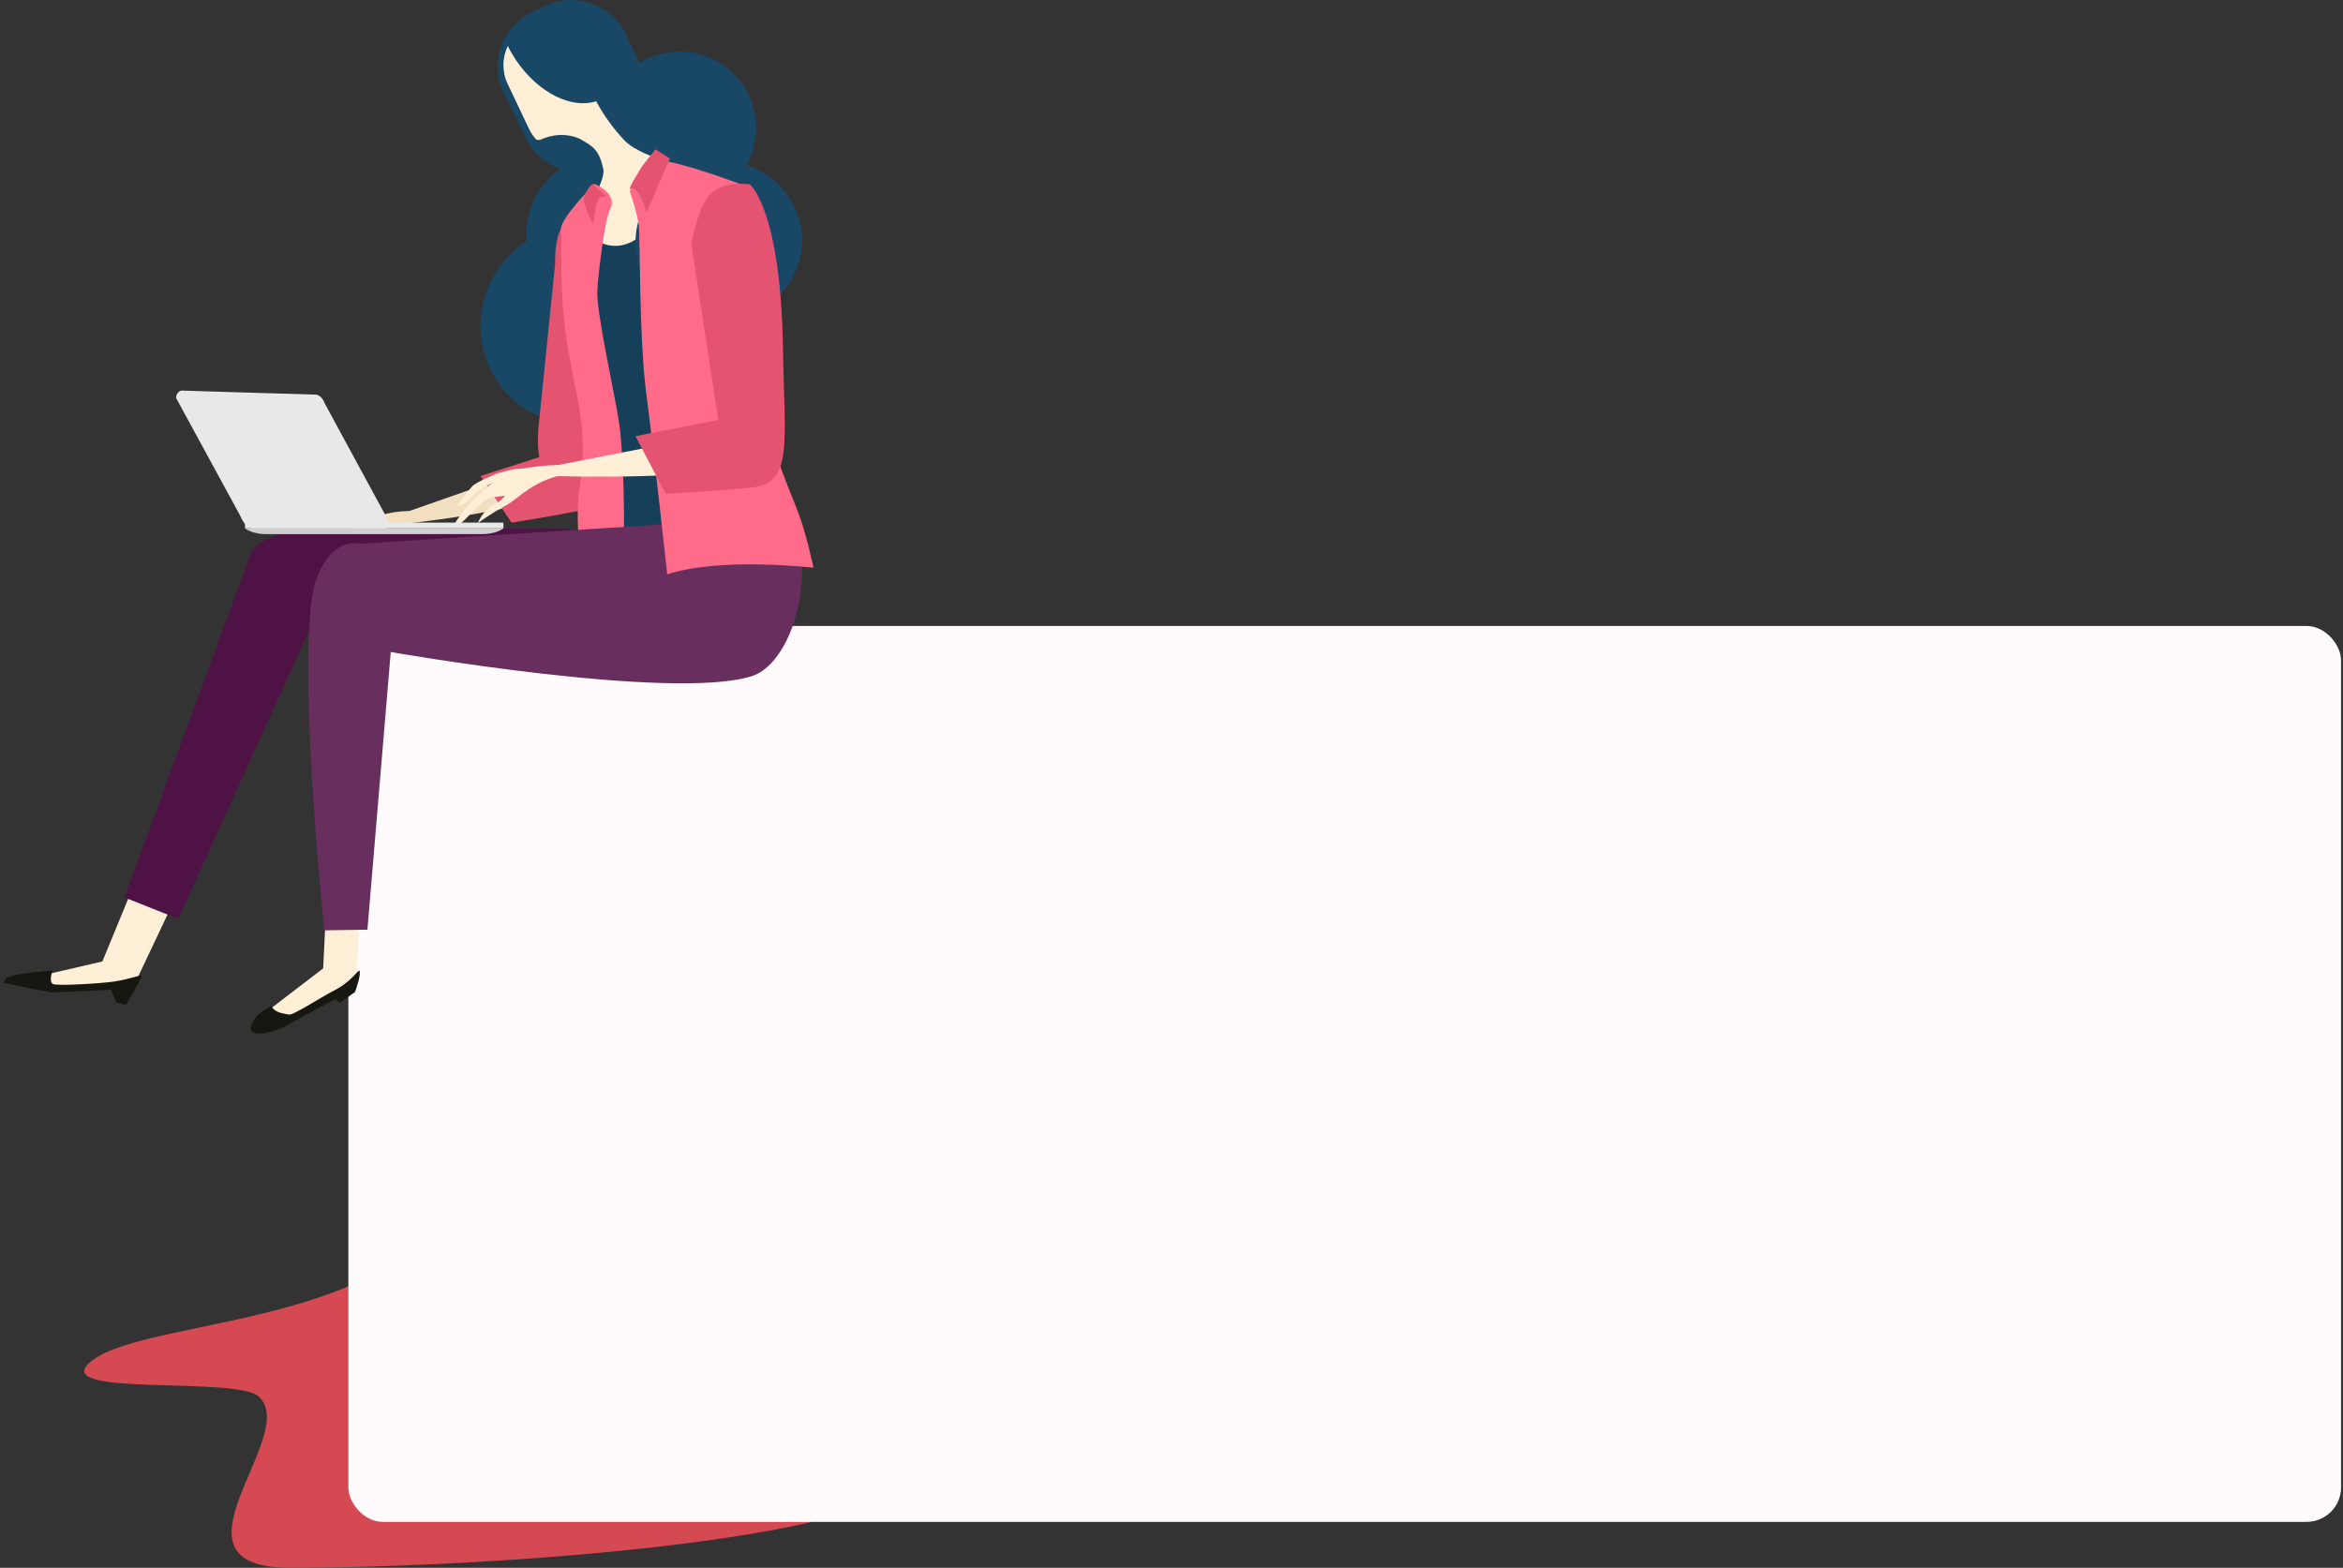 <svg xmlns="http://www.w3.org/2000/svg" width="408" height="273" viewBox="0 0 408 273">
    <rect x="0" y="0" width="408" height="273" fill="#333333" stroke="none"/>
    <g fill="none" fill-rule="evenodd" transform="translate(.663)">
        <path fill="#D54953" d="M49.874 273C86.05 273 158 267.784 158 255.89c0-11.895-2.49-28.265-38.665-28.265-20.12 0-36.147-38.22-38.335-26.333-5.59 30.371-55.101 27.425-65.665 35.65-8.344 6.496 24.996 2.597 29.04 6.217C51.866 249.865 26.38 273 49.874 273z"/>
        <rect width="347" height="156" x="60" y="109" fill="#FFFBFC" rx="6"/>
        <path fill="#194866" d="M92.316 46.51c3.21 6.674 11.272 9.398 17.991 6.07 6.733-3.316 9.588-11.421 6.37-18.093-3.204-6.673-11.265-9.393-17.991-6.07-6.726 3.318-9.574 11.424-6.37 18.094"/>
        <path fill="#194866" d="M84.712 64.298c4.157 8.647 14.599 12.17 23.318 7.866 8.726-4.307 12.426-14.804 8.256-23.46-4.158-8.65-14.6-12.174-23.319-7.866-8.725 4.302-12.42 14.804-8.255 23.46"/>
        <path fill="#F2DEC1" d="M99.996 82.98s.512 2.226-10.395 4.955C78.694 90.657 62 92 62 92l24.562-8.6s9.546-2.848 13.434-.42"/>
        <path fill="#F2DEC1" d="M70.33 90.164c-5.091 1.518-6.548 4.819-8.346 6.243-1.79 1.424-3.473 3.283-3.46 3.256.5-2.6 2.131-3.15 2.754-4.132.623-.976.514-.544-1.348-.147-1.046.23-2.343 2.656-3.357 4.09C55.687 100.713 55 101 55 101s.79-2.298 2.048-4.342c1.521-2.457 3.601-4.752 4.134-5.179.963-.761 4.34-1.898 6.856-2.293 2.843-.432 5.963-.115 2.291.978"/>
        <path fill="#E2C59C" d="M61 92s-3.67 2.117-4.21 2.83C56.412 95.325 55 98 55 98s1.406-.656 2.03-1.698C57.655 95.274 61 92 61 92"/>
        <path fill="#E45471" d="M93.895 79.396s9.993-2.19 11.003 3.73c.575 3.364-1.336 5.135-4.367 5.742C94.892 90.008 88.41 91 88.41 91L83 82.887l10.895-3.491"/>
        <path fill="#E45471" d="M93.162 73.865l2.829-27.757s-.195-7.256 2.418-7.106c3.778.211 4.5 6.48 4.831 8.731.663 4.583 1.632 6.393 1.554 17.934-.039 7.12.468 15.156.02 19.96-.312 3.31-3.537-.365-6.905-.68-6.268-.588-4.747-11.082-4.747-11.082"/>
        <path fill="#FFEFD6" d="M32 151.874L22.605 171.719 9.586 172 3 170.699 17.164 167.419 24.75 149 32 151.874"/>
        <path fill="#161711" d="M21.284 175l-1.7-.43-.95-2.228-10.322.487L0 171.168s.168-.677.556-.905C2.029 169.413 8.48 169 8.48 169s-.679 1.93.058 2.337c.73.404 8.693-.123 10.613-.414 3.283-.504 4.983-1.393 4.84-.921-.213.687-2.707 4.998-2.707 4.998"/>
        <path fill="#4F1245" d="M83.42 110.893l-30.396-.816L30.379 160 21 156.266l22.092-60.072s1.752-3.796 10.928-3.796c8.936 0 44.998-.993 49.094.157 9.717 2.723-21.362 10.041-19.695 18.338"/>
        <path fill="#194866" d="M105.316 28.511c3.216 6.674 11.27 9.393 17.996 6.074 6.726-3.322 9.58-11.425 6.37-18.099-3.21-6.673-11.265-9.39-17.99-6.071-6.732 3.323-9.58 11.425-6.376 18.096"/>
        <path fill="#194866" d="M90.956 24.128c2.533 5.184 8.793 7.34 13.989 4.817l.176-5.603c5.196-2.525 7.35-8.774 4.818-13.953l-1.717-3.519c-2.533-5.182-8.793-7.339-13.989-4.813l-2.35 1.14c-5.19 2.528-7.357 8.776-4.824 13.96l3.897 7.97"/>
        <path fill="#FFEFD6" d="M87.762 8c.425.869.927 1.73 1.5 2.57 3.837 5.635 9.663 8.46 13.893 7.054 1.435 2.708 3.16 4.922 4.815 6.712 1.88 2.034 5.846 3.209 5.846 3.209 2.69 3.926 1.171 15.234-8.479 16.401-5.794.697-4.61-5.564-2.581-9.468.94-1.835 1.854-3.942 1.648-4.977-.734-3.602-2.015-4.095-4.082-5.325-3.483-1.563-6.676.074-6.676.074-.309.155-.65.16-.946.04-.49-.536-.908-1.146-1.236-1.839l-3.728-7.841c-1.03-2.169-.94-4.6.026-6.61"/>
        <path fill="#163F59" d="M119 100.38s-4.388.916-5.598 1.38c-1.627.622-6.387-.162-6.387-.162s-.608-23.846-1.755-32.168c-1.14-8.328-3.273-10.58-3.26-13.184.026-4.157.365-5.13 1.089-8.358.724-3.231-1.396-7.524-.679-6.703 1.166 1.327 5.502 3.383 9.55-1.178.705-.782 7.04 60.373 7.04 60.373"/>
        <path fill="#FF6B89" d="M102.898 32s-6.141 6.077-5.89 8.078c.244 2-.383 10.393 1.028 19.325 1.405 8.933 2.546 11.15 2.77 17.669.232 6.526-1.299 7.98-.745 15.99.436 6.269 1.438 11.805 1.438 11.805s2.896.801 5.086-1.533c2.183-2.328 1.391-24.14.587-29.512-.805-5.363-4.01-19.453-3.82-23.193.192-3.74 1.425-12.677 2.092-13.85 1.682-2.934-2.065-4.474-2.546-4.779"/>
        <path fill="#E45471" d="M102.69 32s.303.517.683.803c.718.54 1.627 1.598 1.627 1.598s-1.11-.576-1.532.46c-.517 1.273-.837 4.139-.837 4.139s-2.043-3.655-1.556-4.82c.879-2.1 1.615-2.18 1.615-2.18"/>
        <path fill="#194866" d="M110.633 46.229c2.329 7.372 10.43 11.45 18.087 9.111 7.657-2.343 11.982-10.208 9.647-17.571-2.329-7.37-10.43-11.447-18.08-9.11-7.664 2.34-11.989 10.208-9.654 17.57"/>
        <path fill="#FFEFD6" d="M62 155.368L61.569 169.297 58.807 172.641 51.454 177 46 175.985 55.615 168.618 56.321 154 62 155.368"/>
        <path fill="#161711" d="M61.158 172.733l-2.626 1.861-.81-.636-8.709 4.734s-4.6 2.294-5.876.806c-.412-.475.106-2.042 1.575-3.125 1.163-.854 1.881-1.188 1.881-1.188s.3 1.113 2.912 1.541c.838.142 6.01-3.249 7.784-4.127 3.191-1.579 4.468-3.79 4.62-3.586.42.548-.75 3.72-.75 3.72"/>
        <path fill="#682F5E" d="M122.638 82l-3.65 8.671-6.287.774-50.725 3.242s-4.54-1.408-7.424 5.786C50.434 110.72 55.812 162 55.812 162l7.508-.118 4.06-48.348s48.75 8.562 62.792 4.232c5.391-1.66 9.502-11.21 8.736-20.855-.598-7.56-5.631-14.514-5.631-14.514L122.638 82"/>
        <path fill="#FF6B89" d="M115.532 100s-2.323-21.283-3.644-31.359c-1.322-10.076-1.027-26.982-1.329-29.405-.308-2.422-1.559-5.91-1.559-5.91s2.42-5.5 5.583-5.322c2.784.158 11.556 3.143 15.804 4.889 2.939 1.209 1.399 35.14 1.662 36.932.95 6.44 4.074 13.825 6.102 18.927 1.604 4.054 2.849 10.11 2.849 10.11s-16.042-1.915-25.468 1.138"/>
        <path fill="#E45471" d="M113.47 26l-2.2 2.783s-3.069 4.766-2.07 4.092c1.262-.844 2.715 4.125 2.715 4.125L116 27.593 113.47 26"/>
        <path fill="#FFEFD6" d="M132.563 78.094s3.653 2.671-10.159 4.127C108.593 83.687 88 82.634 88 82.634l31.577-6.153s8.712-1.817 12.986 1.613"/>
        <path fill="#FFEFD6" d="M98.8 82.435c-6.534.876-8.927 4.298-11.383 5.587-2.463 1.29-4.868 3.082-4.855 3.057 1.097-2.789 3.203-3.153 4.147-4.133.938-.985.72-.524-1.627-.377-1.333.085-3.362 2.568-4.874 3.989C78.9 91.791 78 92 78 92s1.39-2.415 3.311-4.47c2.323-2.477 5.296-4.696 6.017-5.079 1.327-.694 5.672-1.42 8.836-1.45 3.573-.038 7.337.803 2.635 1.434"/>
        <path fill="#FFEFD6" d="M85.99 82.413s-3.594 1.457-4.354 2.202C81.114 85.125 79 88 79 88s.802.37 2.648-1.643c1.847-2.013 9.097-4.811 9.097-4.811-.8.05-1.425.102-1.874.157-.384.046-1.344.283-2.88.71z"/>
        <path fill="#E45471" d="M124.413 73.138l-4.695-30.729s1.163-6.33 3.197-8.496c2.414-2.568 7.009-1.808 7.009-1.808s5.37 4.258 5.758 28.583c.261 16.653 1.84 23.497-5.584 24.222-6.93.676-14.841 1.09-14.841 1.09L110 75.95l14.413-2.812"/>
        <path fill="#E8E8E8" d="M42 92L87 92 87 91 42 91z"/>
        <path fill="#E8E8E8" d="M67 90.727C67 91.43 66.497 92 65.884 92H43.342c-.613 0-1.445-.45-2.194-2.235L30 69.303c0-.888.69-1.422 1.303-1.28l23.13.698c.619.146 1.115.622 1.464 1.55L67 90.727"/>
        <path fill="#D0D0D0" d="M64.385 92H87c-.8.603-2.145 1-3.66 1H45.666c-1.522 0-2.86-.397-3.667-1h22.385"/>
    </g>
</svg>
